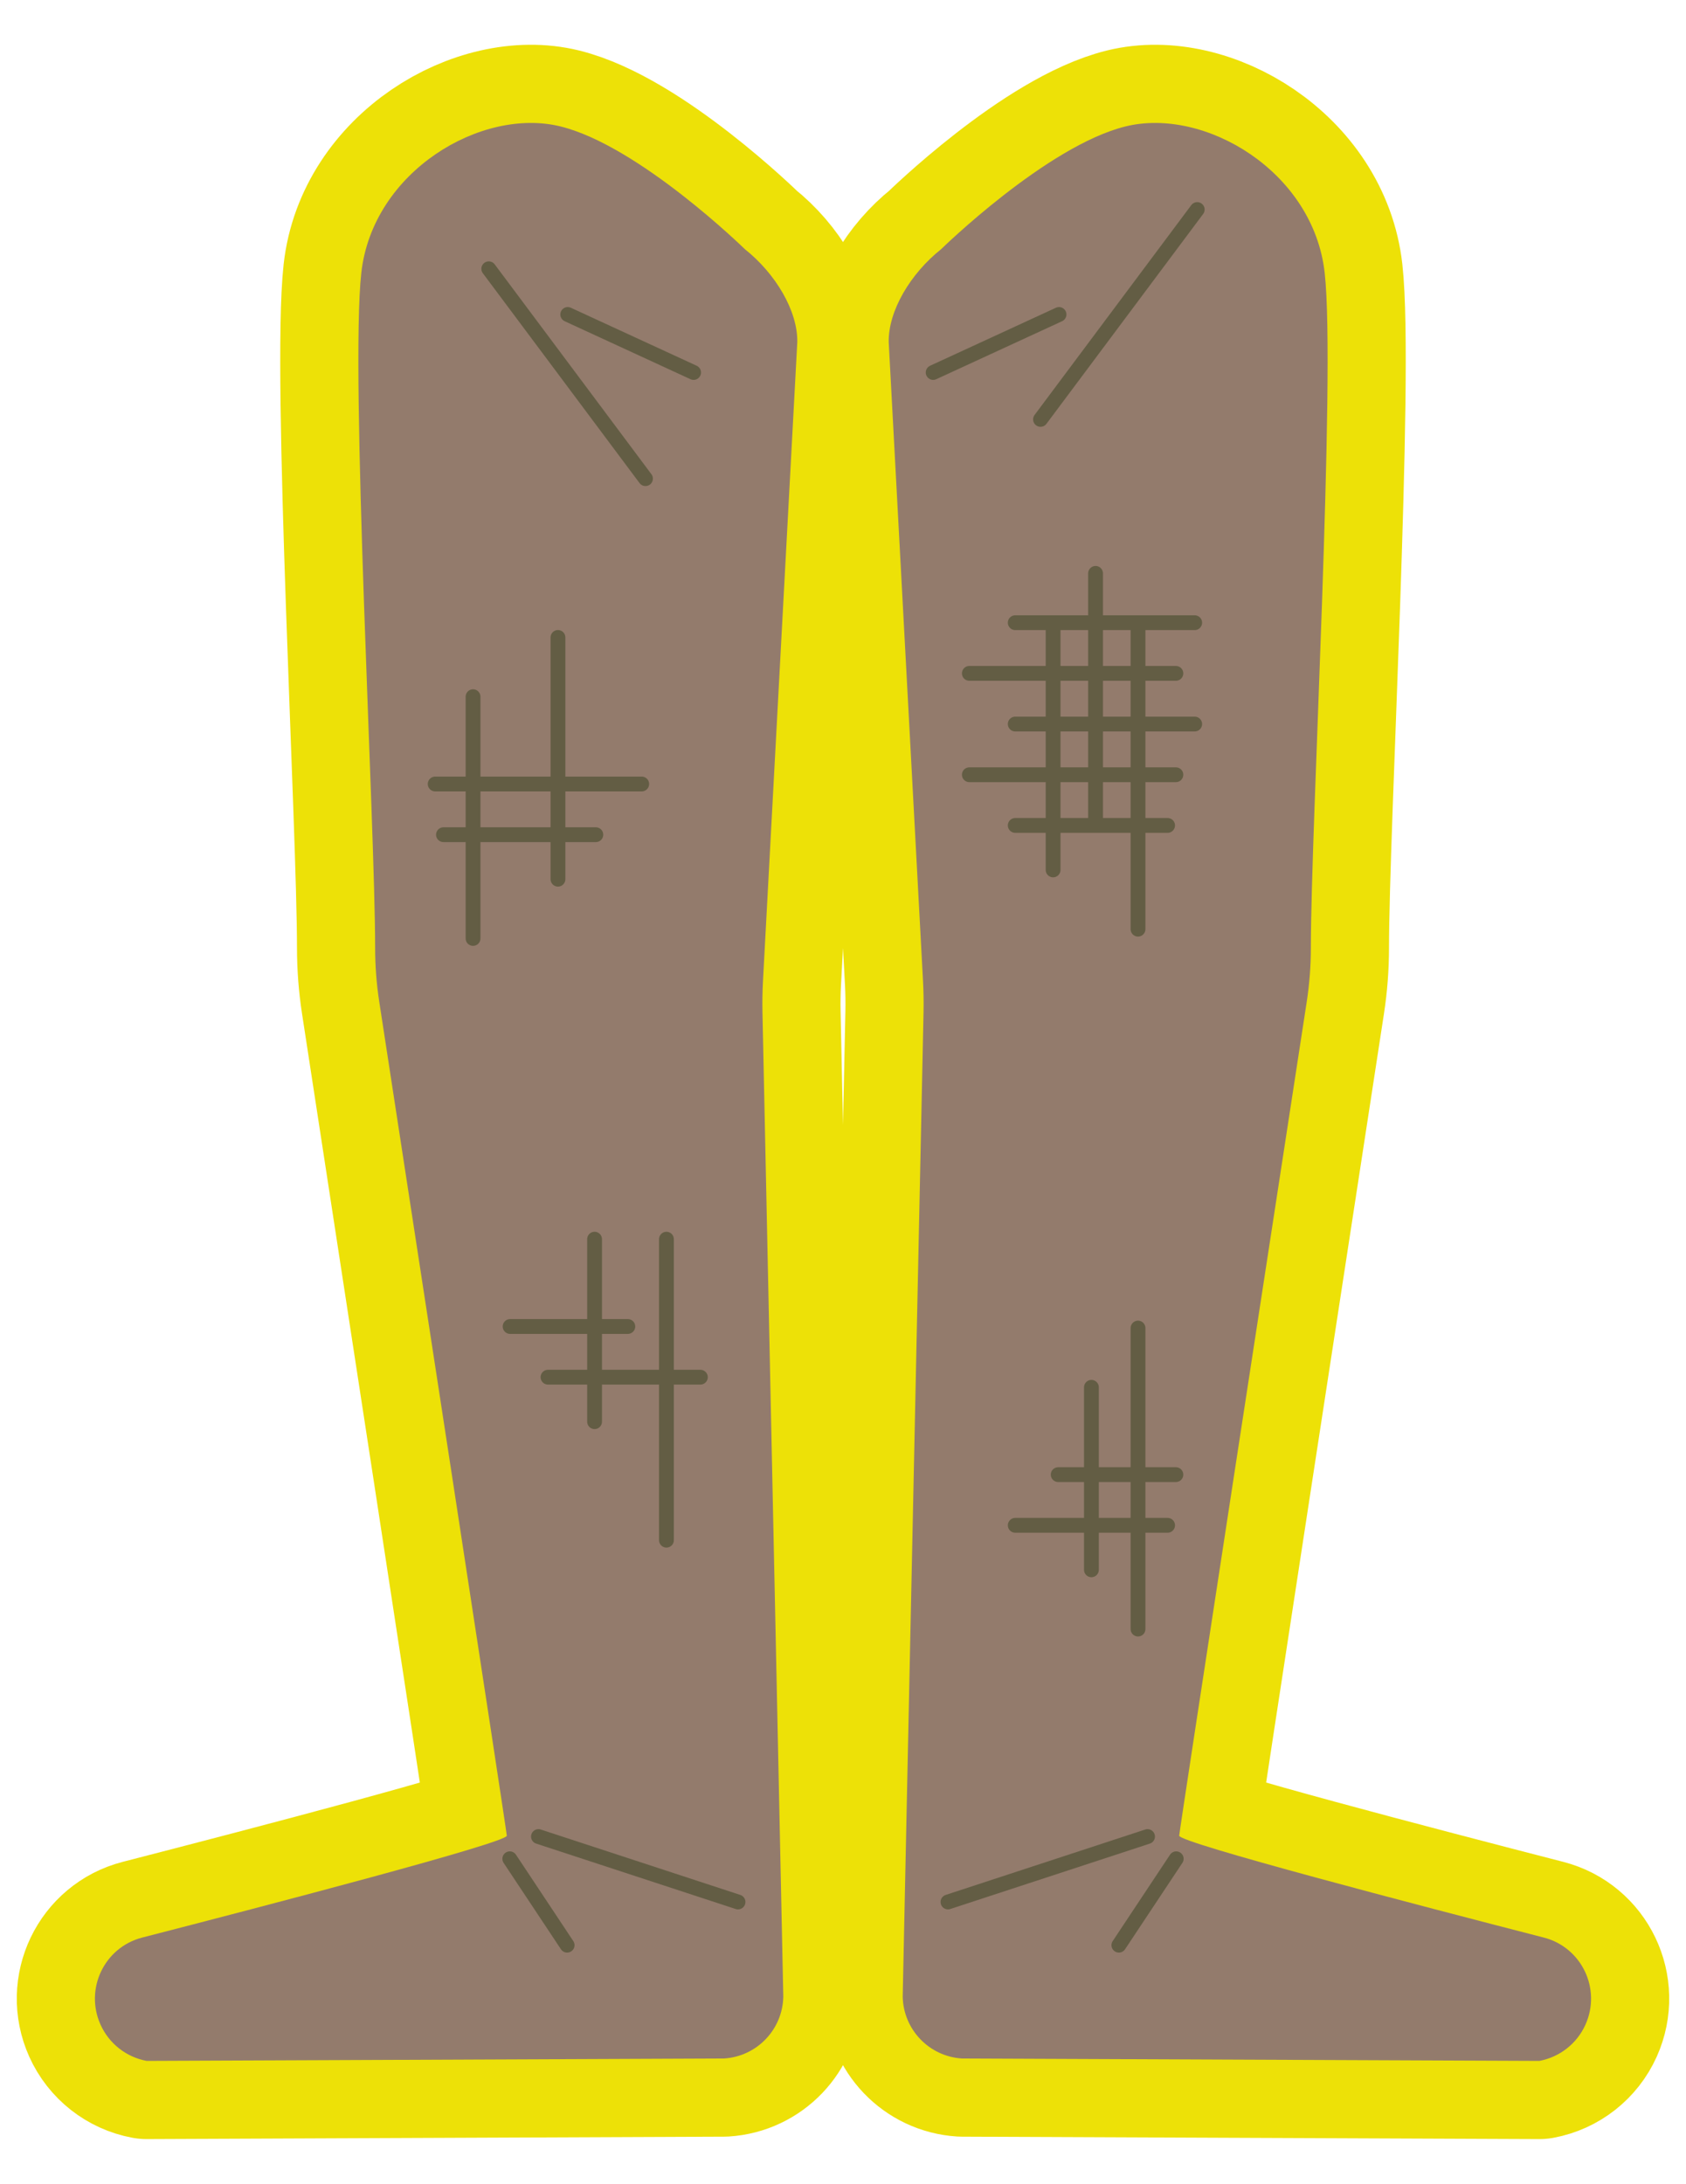 <?xml version="1.0" encoding="iso-8859-1"?>
<!-- Generator: Adobe Illustrator 20.0.0, SVG Export Plug-In . SVG Version: 6.00 Build 0)  -->
<!DOCTYPE svg PUBLIC "-//W3C//DTD SVG 1.1//EN" "http://www.w3.org/Graphics/SVG/1.1/DTD/svg11.dtd">
<svg version="1.1" xmlns="http://www.w3.org/2000/svg" xmlns:xlink="http://www.w3.org/1999/xlink" x="0px" y="0px"
	 width="338.031px" height="437.653px" viewBox="0 0 338.031 437.653" style="enable-background:new 0 0 338.031 437.653;"
	 xml:space="preserve">
<g id="Calque_1">
	<g id="Calque_1_1_">
	</g>
	<g id="Calque_1_5_">
	</g>
	<g id="Calque_1_4_">
	</g>
	<g id="Calque_1_2_">
	</g>
	<g id="Calque_1_3_">
	</g>
	<g>
		
			<path style="fill:none;stroke:#EDE107;stroke-width:31.332;stroke-linecap:round;stroke-linejoin:round;stroke-miterlimit:10;" d="
			M309.513,388.294c-24.906-6.412-73.094-18.998-73.094-20.41c0-0.763,21.093-137.988,25.572-167.119
			c0.552-3.591,0.827-7.197,0.828-10.831c0.007-24.609,5.038-114.91,2.771-135.258s-24.088-33.226-39.893-29.349
			c-15.806,3.877-37.007,24.609-37.007,24.609c-6.177,4.909-10.612,12.388-10.51,18.631l6.878,128.03
			c0.113,2.101,0.147,4.206,0.103,6.31l-4.175,197.184c0.108,6.612,5.283,12.029,11.882,12.44l115.76,0.484
			c4.087-0.759,7.544-3.474,9.247-7.267C321.095,398.582,317.12,390.252,309.513,388.294z"/>
		
			<path style="fill:none;stroke:#EDE107;stroke-width:31.332;stroke-linecap:round;stroke-linejoin:round;stroke-miterlimit:10;" d="
			M159.85,68.566c0.102-6.243-4.333-13.722-10.51-18.631c0,0-21.201-20.732-37.007-24.609c-15.806-3.877-37.628,9.002-39.894,29.349
			c-2.266,20.348,2.764,110.649,2.771,135.258c0.001,3.634,0.276,7.239,0.828,10.831c4.48,29.131,25.572,166.356,25.572,167.119
			c0,1.413-48.188,13.999-73.094,20.41c-7.607,1.958-11.581,10.289-8.363,17.453c1.704,3.793,5.159,6.508,9.248,7.267l115.76-0.484
			c6.6-0.411,11.774-5.828,11.882-12.44l-4.175-197.184c-0.044-2.104-0.01-4.209,0.103-6.31L159.85,68.566z"/>
	</g>
</g>
<g id="Calque_2">
	<g id="habit-chausses">
		<g>
			<g>
				<path style="fill:#937B6C;" d="M317.876,405.747c3.219-7.165-0.756-15.495-8.363-17.453
					c-24.906-6.411-73.094-18.998-73.094-20.41c0-0.763,21.093-137.988,25.572-167.119c0.552-3.591,0.827-7.197,0.828-10.831
					c0.007-24.609,5.038-114.91,2.771-135.258s-24.088-33.226-39.893-29.349s-37.007,24.609-37.007,24.609
					c-6.177,4.909-10.612,12.388-10.51,18.631l6.878,128.03c0.113,2.101,0.147,4.206,0.103,6.31l-4.175,197.184
					c0.108,6.612,5.283,12.029,11.882,12.44l115.76,0.484C312.717,412.255,316.173,409.54,317.876,405.747L317.876,405.747z"/>
			</g>
		</g>
		<g>
			<g>
				<path style="fill:#937B6C;" d="M20.154,405.747c-3.219-7.165,0.756-15.495,8.363-17.453
					c24.906-6.411,73.094-18.998,73.094-20.41c0-0.763-21.093-137.988-25.572-167.119c-0.552-3.591-0.827-7.197-0.828-10.831
					c-0.007-24.609-5.038-114.91-2.771-135.258c2.266-20.347,24.089-33.226,39.894-29.349s37.007,24.609,37.007,24.609
					c6.177,4.909,10.612,12.388,10.51,18.631l-6.878,128.03c-0.113,2.101-0.147,4.206-0.103,6.31l4.175,197.184
					c-0.108,6.612-5.283,12.029-11.882,12.44l-115.76,0.484C25.313,412.255,21.858,409.54,20.154,405.747L20.154,405.747z"/>
			</g>
		</g>
		<g>
			
				<line style="fill:none;stroke:#635D44;stroke-width:2.969;stroke-linecap:round;stroke-miterlimit:10;" x1="240.035" y1="41.992" x2="208.616" y2="84.049"/>
			
				<line style="fill:none;stroke:#635D44;stroke-width:2.969;stroke-linecap:round;stroke-miterlimit:10;" x1="212.327" y1="63.021" x2="187.093" y2="74.648"/>
			
				<line style="fill:none;stroke:#635D44;stroke-width:2.969;stroke-linecap:round;stroke-miterlimit:10;" x1="235.823" y1="372.507" x2="224.326" y2="389.824"/>
			
				<line style="fill:none;stroke:#635D44;stroke-width:2.969;stroke-linecap:round;stroke-miterlimit:10;" x1="230.075" y1="368.054" x2="190.062" y2="381.165"/>
			<g>
				
					<line style="fill:none;stroke:#635D44;stroke-width:2.969;stroke-linecap:round;stroke-miterlimit:10;" x1="211.14" y1="125.886" x2="211.14" y2="174.335"/>
				
					<line style="fill:none;stroke:#635D44;stroke-width:2.969;stroke-linecap:round;stroke-miterlimit:10;" x1="219.652" y1="114.906" x2="219.652" y2="164.319"/>
				
					<line style="fill:none;stroke:#635D44;stroke-width:2.969;stroke-linecap:round;stroke-miterlimit:10;" x1="228.164" y1="125.886" x2="228.164" y2="186.21"/>
				
					<line style="fill:none;stroke:#635D44;stroke-width:2.969;stroke-linecap:round;stroke-miterlimit:10;" x1="239.527" y1="124.789" x2="203.548" y2="124.789"/>
				
					<line style="fill:none;stroke:#635D44;stroke-width:2.969;stroke-linecap:round;stroke-miterlimit:10;" x1="235.756" y1="134.946" x2="194.346" y2="134.946"/>
				
					<line style="fill:none;stroke:#635D44;stroke-width:2.969;stroke-linecap:round;stroke-miterlimit:10;" x1="239.527" y1="145.103" x2="203.548" y2="145.103"/>
				
					<line style="fill:none;stroke:#635D44;stroke-width:2.969;stroke-linecap:round;stroke-miterlimit:10;" x1="235.756" y1="155.26" x2="194.346" y2="155.26"/>
				
					<line style="fill:none;stroke:#635D44;stroke-width:2.969;stroke-linecap:round;stroke-miterlimit:10;" x1="234.096" y1="165.418" x2="203.548" y2="165.418"/>
				
					<line style="fill:none;stroke:#635D44;stroke-width:2.969;stroke-linecap:round;stroke-miterlimit:10;" x1="228.164" y1="266.149" x2="228.164" y2="326.472"/>
				
					<line style="fill:none;stroke:#635D44;stroke-width:2.969;stroke-linecap:round;stroke-miterlimit:10;" x1="218.822" y1="278.023" x2="218.822" y2="314.597"/>
				
					<line style="fill:none;stroke:#635D44;stroke-width:2.969;stroke-linecap:round;stroke-miterlimit:10;" x1="235.756" y1="295.522" x2="212.158" y2="295.522"/>
				
					<line style="fill:none;stroke:#635D44;stroke-width:2.969;stroke-linecap:round;stroke-miterlimit:10;" x1="234.096" y1="305.679" x2="203.548" y2="305.679"/>
			</g>
			
				<line style="fill:none;stroke:#635D44;stroke-width:2.969;stroke-linecap:round;stroke-miterlimit:10;" x1="97.995" y1="53.867" x2="129.414" y2="95.923"/>
			
				<line style="fill:none;stroke:#635D44;stroke-width:2.969;stroke-linecap:round;stroke-miterlimit:10;" x1="113.828" y1="63.021" x2="139.062" y2="74.648"/>
			
				<line style="fill:none;stroke:#635D44;stroke-width:2.969;stroke-linecap:round;stroke-miterlimit:10;" x1="102.208" y1="372.507" x2="113.705" y2="389.824"/>
			
				<line style="fill:none;stroke:#635D44;stroke-width:2.969;stroke-linecap:round;stroke-miterlimit:10;" x1="107.956" y1="368.054" x2="147.968" y2="381.165"/>
			<g>
				
					<line style="fill:none;stroke:#635D44;stroke-width:2.969;stroke-linecap:round;stroke-miterlimit:10;" x1="111.867" y1="127.746" x2="111.867" y2="176.194"/>
				
					<line style="fill:none;stroke:#635D44;stroke-width:2.969;stroke-linecap:round;stroke-miterlimit:10;" x1="94.843" y1="139.621" x2="94.843" y2="188.069"/>
				
					<line style="fill:none;stroke:#635D44;stroke-width:2.969;stroke-linecap:round;stroke-miterlimit:10;" x1="87.25" y1="157.119" x2="128.661" y2="157.119"/>
				
					<line style="fill:none;stroke:#635D44;stroke-width:2.969;stroke-linecap:round;stroke-miterlimit:10;" x1="88.911" y1="167.277" x2="119.459" y2="167.277"/>
				
					<line style="fill:none;stroke:#635D44;stroke-width:2.969;stroke-linecap:round;stroke-miterlimit:10;" x1="133.616" y1="248.337" x2="133.616" y2="308.66"/>
				
					<line style="fill:none;stroke:#635D44;stroke-width:2.969;stroke-linecap:round;stroke-miterlimit:10;" x1="119.209" y1="248.337" x2="119.209" y2="284.91"/>
				
					<line style="fill:none;stroke:#635D44;stroke-width:2.969;stroke-linecap:round;stroke-miterlimit:10;" x1="102.274" y1="265.835" x2="125.873" y2="265.835"/>
				
					<line style="fill:none;stroke:#635D44;stroke-width:2.969;stroke-linecap:round;stroke-miterlimit:10;" x1="109.871" y1="275.993" x2="140.42" y2="275.993"/>
			</g>
		</g>
	</g>
</g>
</svg>
